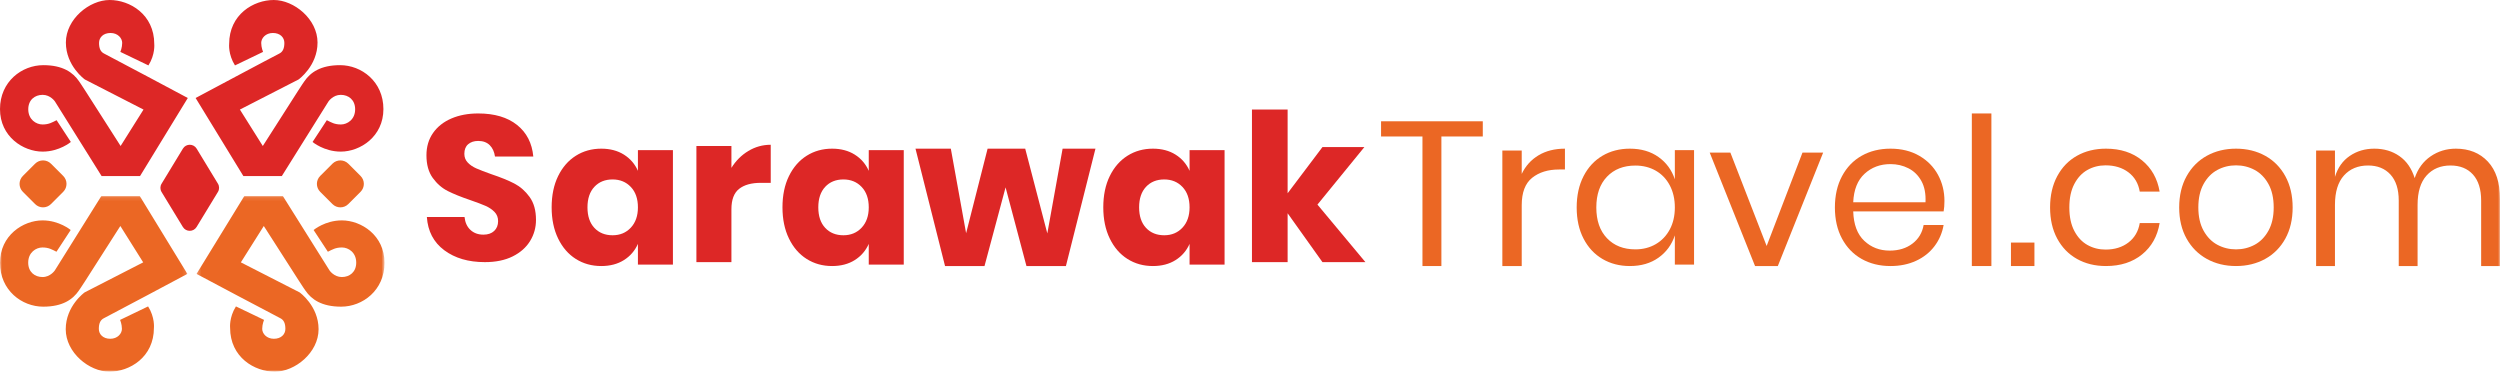<?xml version="1.0" encoding="UTF-8"?>
<svg width="639px" height="95px" viewBox="0 0 639 95" version="1.1" xmlns="http://www.w3.org/2000/svg" xmlns:xlink="http://www.w3.org/1999/xlink">
    <!-- Generator: Sketch 55.1 (78136) - https://sketchapp.com -->
    <title>sarawaktravel</title>
    <desc>Created with Sketch.</desc>
    <defs>
        <polygon id="path-1" points="0 0.099 47.895 0.099 47.895 45 0 45"></polygon>
        <polygon id="path-3" points="0.235 0.099 48.284 0.099 48.284 45 0.235 45"></polygon>
        <polygon id="path-5" points="0 96 639 96 639 0 0 0"></polygon>
    </defs>
    <g id="Page-1" stroke="none" stroke-width="1" fill="none" fill-rule="evenodd">
        <g id="sarawaktravel">
            <g id="Group-3" transform="translate(0, 50)">
                <mask id="mask-2" fill="white">
                    <use xlink:href="#path-1"></use>
                </mask>
                <g id="Clip-2"></g>
                <path d="M25.907,0.099 L14.01,19.126 C14.01,19.126 12.874,20.811 10.876,20.811 C8.877,20.811 7.209,19.524 7.209,17.126 C7.209,14.507 9.218,13.254 10.844,13.254 C12.47,13.254 13.288,13.778 14.432,14.345 L18.07,8.79 C18.07,8.79 15.153,6.332 10.876,6.332 C5.926,6.332 0,10.149 0,17.181 C0,24.213 5.588,28.384 11.049,28.384 C16.035,28.384 18.613,26.522 20.148,24.28 C20.862,23.236 20.348,24.105 30.76,7.765 L36.601,17.059 L21.635,24.734 C21.635,24.734 16.802,28.18 16.802,34.155 C16.802,40.13 22.798,45 27.958,45 C33.115,45 39.343,41.325 39.343,33.788 C39.343,33.788 39.623,31.122 37.856,28.318 L30.697,31.765 C30.697,31.765 31.163,32.868 31.163,34.064 C31.163,35.257 30.048,36.59 28.189,36.59 C26.33,36.59 25.261,35.441 25.261,34.064 C25.261,32.685 25.632,31.765 26.61,31.305 C27.585,30.846 47.895,20.008 47.895,20.008 L35.718,0.099 L25.907,0.099 Z" id="Fill-1" fill="#EB6724" mask="url(#mask-2)"></path>
            </g>
            <path d="M25.965,45 L14.041,25.932 C14.041,25.932 12.902,24.243 10.901,24.243 C8.897,24.243 7.225,25.531 7.225,27.935 C7.225,30.559 9.238,31.816 10.868,31.816 C12.498,31.816 13.318,31.293 14.464,30.722 L18.11,36.289 C18.11,36.289 15.186,38.752 10.901,38.752 C5.939,38.752 0,34.929 0,27.882 C0,20.834 5.6,16.655 11.074,16.655 C16.07,16.655 18.654,18.52 20.193,20.766 C20.908,21.812 20.393,20.943 30.828,37.316 L36.682,28.004 L21.683,20.312 C21.683,20.312 16.839,16.858 16.839,10.869 C16.839,4.882 22.848,0 28.02,0 C33.188,0 39.429,3.685 39.429,11.238 C39.429,11.238 39.71,13.909 37.939,16.72 L30.765,13.266 C30.765,13.266 31.232,12.16 31.232,10.962 C31.232,9.764 30.114,8.429 28.251,8.429 C26.388,8.429 25.316,9.58 25.316,10.962 C25.316,12.343 25.688,13.266 26.668,13.726 C27.646,14.186 48,25.048 48,25.048 L35.796,45 L25.965,45 Z" id="Fill-4" fill="#DD2726"></path>
            <g id="Group-8" transform="translate(50, 50)">
                <mask id="mask-4" fill="white">
                    <use xlink:href="#path-3"></use>
                </mask>
                <g id="Clip-7"></g>
                <path d="M22.293,0.099 L34.229,19.126 C34.229,19.126 35.369,20.811 37.374,20.811 C39.378,20.811 41.052,19.524 41.052,17.126 C41.052,14.507 39.037,13.254 37.406,13.254 C35.774,13.254 34.952,13.778 33.806,14.345 L30.155,8.79 C30.155,8.79 33.083,6.332 37.372,6.332 C42.339,6.332 48.284,10.149 48.284,17.181 C48.284,24.213 42.676,28.384 37.199,28.384 C32.198,28.384 29.611,26.522 28.073,24.28 C27.353,23.236 27.871,24.105 17.425,7.765 L11.565,17.059 L26.579,24.734 C26.579,24.734 31.428,28.18 31.428,34.155 C31.428,40.13 25.412,45 20.236,45 C15.062,45 8.814,41.325 8.814,33.788 C8.814,33.788 8.534,31.122 10.306,28.318 L17.488,31.765 C17.488,31.765 17.021,32.868 17.021,34.064 C17.021,35.257 18.139,36.59 20.005,36.59 C21.871,36.59 22.942,35.441 22.942,34.064 C22.942,32.685 22.569,31.765 21.589,31.305 C20.61,30.846 0.235,20.008 0.235,20.008 L12.451,0.099 L22.293,0.099 Z" id="Fill-6" fill="#EB6724" mask="url(#mask-4)"></path>
            </g>
            <path d="M72.035,45 L83.959,25.932 C83.959,25.932 85.098,24.243 87.101,24.243 C89.103,24.243 90.775,25.531 90.775,27.935 C90.775,30.559 88.762,31.816 87.132,31.816 C85.502,31.816 84.682,31.293 83.536,30.722 L79.89,36.289 C79.89,36.289 82.814,38.752 87.099,38.752 C92.061,38.752 98,34.929 98,27.882 C98,20.834 92.398,16.655 86.926,16.655 C81.93,16.655 79.346,18.52 77.809,20.766 C77.09,21.812 77.607,20.943 67.172,37.316 L61.318,28.004 L76.317,20.312 C76.317,20.312 81.161,16.858 81.161,10.869 C81.161,4.882 75.152,0 69.98,0 C64.812,0 58.571,3.685 58.571,11.238 C58.571,11.238 58.29,13.909 60.061,16.72 L67.235,13.266 C67.235,13.266 66.768,12.16 66.768,10.962 C66.768,9.764 67.886,8.429 69.749,8.429 C71.613,8.429 72.684,9.58 72.684,10.962 C72.684,12.343 72.31,13.266 71.332,13.726 C70.354,14.186 50,25.048 50,25.048 L62.204,45 L72.035,45 Z" id="Fill-9" fill="#DD2726"></path>
            <path d="M46.755,37.982 L41.294,46.969 C40.901,47.616 40.902,48.426 41.295,49.072 L46.746,58.021 C47.542,59.326 49.449,59.326 50.244,58.021 L55.705,49.056 C56.098,48.41 56.098,47.6 55.705,46.953 L50.255,37.982 C49.46,36.673 47.55,36.673 46.755,37.982" id="Fill-11" fill="#DD2726"></path>
            <path d="M84.974,52.161 L81.839,49.026 C80.72,47.907 80.72,46.093 81.839,44.974 L84.974,41.839 C86.094,40.72 87.907,40.72 89.026,41.839 L92.161,44.974 C93.28,46.093 93.28,47.907 92.161,49.026 L89.026,52.161 C87.907,53.28 86.094,53.28 84.974,52.161" id="Fill-13" fill="#EB6724"></path>
            <path d="M8.975,52.161 L5.839,49.026 C4.72,47.907 4.72,46.093 5.839,44.974 L8.975,41.839 C10.093,40.72 11.907,40.72 13.025,41.839 L16.161,44.974 C17.28,46.093 17.28,47.907 16.161,49.026 L13.025,52.161 C11.907,53.28 10.093,53.28 8.975,52.161" id="Fill-15" fill="#EB6724"></path>
            <path d="M135.491,61.601 C134.485,63.245 133.004,64.555 131.046,65.533 C129.087,66.511 126.713,67 123.926,67 C119.727,67 116.269,65.986 113.552,63.96 C110.834,61.934 109.352,59.103 109.106,55.469 L118.739,55.469 C118.88,56.867 119.382,57.967 120.248,58.771 C121.112,59.575 122.214,59.977 123.556,59.977 C124.72,59.977 125.637,59.662 126.308,59.034 C126.978,58.404 127.314,57.566 127.314,56.517 C127.314,55.573 127.005,54.787 126.387,54.159 C125.769,53.53 125.002,53.014 124.085,52.612 C123.167,52.211 121.896,51.73 120.274,51.171 C117.909,50.368 115.978,49.591 114.478,48.839 C112.978,48.088 111.69,46.97 110.614,45.484 C109.538,43.999 109,42.069 109,39.692 C109,37.491 109.564,35.587 110.694,33.98 C111.823,32.373 113.384,31.141 115.378,30.284 C117.371,29.428 119.656,29 122.232,29 C126.396,29 129.704,29.978 132.157,31.935 C134.609,33.892 135.995,36.583 136.312,40.007 L126.519,40.007 C126.343,38.784 125.893,37.814 125.17,37.098 C124.446,36.383 123.467,36.023 122.232,36.023 C121.174,36.023 120.318,36.304 119.665,36.862 C119.012,37.421 118.686,38.243 118.686,39.325 C118.686,40.199 118.978,40.942 119.56,41.553 C120.142,42.165 120.873,42.662 121.756,43.047 C122.638,43.432 123.908,43.921 125.567,44.515 C127.967,45.319 129.924,46.113 131.442,46.899 C132.959,47.686 134.265,48.83 135.359,50.333 C136.452,51.835 137,53.792 137,56.203 C137,58.16 136.497,59.959 135.491,61.601" id="Fill-17" fill="#DD2726"></path>
            <path d="M151.921,47.755 C150.745,49.014 150.158,50.763 150.158,53 C150.158,55.238 150.745,56.986 151.921,58.245 C153.096,59.503 154.649,60.133 156.579,60.133 C158.474,60.133 160.027,59.486 161.237,58.193 C162.448,56.899 163.053,55.168 163.053,53 C163.053,50.797 162.448,49.058 161.237,47.782 C160.027,46.506 158.474,45.867 156.579,45.867 C154.649,45.867 153.096,46.497 151.921,47.755 M159.474,39.521 C161.087,40.536 162.28,41.916 163.053,43.664 L163.053,38.367 L172,38.367 L172,67.632 L163.053,67.632 L163.053,62.336 C162.28,64.084 161.087,65.465 159.474,66.479 C157.859,67.493 155.929,68 153.684,68 C151.263,68 149.096,67.397 147.185,66.19 C145.272,64.984 143.763,63.245 142.658,60.971 C141.553,58.699 141,56.042 141,53 C141,49.923 141.553,47.257 142.658,45.002 C143.763,42.746 145.272,41.015 147.185,39.809 C149.096,38.603 151.263,38 153.684,38 C155.929,38 157.859,38.508 159.474,39.521" id="Fill-19" fill="#DD2726"></path>
            <path d="M191.269,38.595 C193.031,37.532 194.941,37 197,37 L197,46.734 L194.436,46.734 C192.063,46.734 190.222,47.248 188.914,48.276 C187.605,49.305 186.951,51.042 186.951,53.489 L186.951,67 L178,67 L178,37.319 L186.951,37.319 L186.951,42.904 C188.068,41.096 189.506,39.659 191.269,38.595" id="Fill-21" fill="#DD2726"></path>
            <path d="M210.921,47.755 C209.745,49.014 209.158,50.763 209.158,53 C209.158,55.238 209.745,56.986 210.921,58.245 C212.096,59.503 213.649,60.133 215.579,60.133 C217.474,60.133 219.027,59.486 220.237,58.193 C221.448,56.899 222.053,55.168 222.053,53 C222.053,50.797 221.448,49.058 220.237,47.782 C219.027,46.506 217.474,45.867 215.579,45.867 C213.649,45.867 212.096,46.497 210.921,47.755 M218.474,39.521 C220.087,40.536 221.28,41.916 222.053,43.664 L222.053,38.367 L231,38.367 L231,67.632 L222.053,67.632 L222.053,62.336 C221.28,64.084 220.087,65.465 218.474,66.479 C216.859,67.493 214.929,68 212.684,68 C210.263,68 208.096,67.397 206.185,66.19 C204.272,64.984 202.763,63.245 201.658,60.971 C200.553,58.699 200,56.042 200,53 C200,49.923 200.553,47.257 201.658,45.002 C202.763,42.746 204.272,41.015 206.185,39.809 C208.096,38.603 210.263,38 212.684,38 C214.929,38 216.859,38.508 218.474,39.521" id="Fill-23" fill="#DD2726"></path>
            <polygon id="Fill-25" fill="#DD2726" points="280 38 272.448 68 262.361 68 257.026 47.893 251.639 68 241.552 68 234 38 243.031 38 246.939 59.613 252.431 38 262.044 38 267.694 59.667 271.602 38"></polygon>
            <path d="M292.921,47.755 C291.745,49.014 291.158,50.763 291.158,53 C291.158,55.238 291.745,56.986 292.921,58.245 C294.096,59.503 295.649,60.133 297.579,60.133 C299.474,60.133 301.027,59.486 302.237,58.193 C303.448,56.899 304.053,55.168 304.053,53 C304.053,50.797 303.448,49.058 302.237,47.782 C301.027,46.506 299.474,45.867 297.579,45.867 C295.649,45.867 294.096,46.497 292.921,47.755 M300.474,39.521 C302.087,40.536 303.28,41.916 304.053,43.664 L304.053,38.367 L313,38.367 L313,67.632 L304.053,67.632 L304.053,62.336 C303.28,64.084 302.087,65.465 300.474,66.479 C298.859,67.493 296.929,68 294.684,68 C292.263,68 290.096,67.397 288.185,66.19 C286.272,64.984 284.763,63.245 283.658,60.971 C282.553,58.699 282,56.042 282,53 C282,49.923 282.553,47.257 283.658,45.002 C284.763,42.746 286.272,41.015 288.185,39.809 C290.096,38.603 292.263,38 294.684,38 C296.929,38 298.859,38.508 300.474,39.521" id="Fill-27" fill="#DD2726"></path>
            <polygon id="Fill-29" fill="#DD2726" points="338.019 67 329.116 54.509 329.116 67 320 67 320 28 329.116 28 329.116 49.398 338.019 37.592 348.734 37.592 336.739 52.296 349 67"></polygon>
            <polygon id="Fill-31" fill="#EB6724" points="379 31 379 34.884 368.419 34.884 368.419 68 363.581 68 363.581 34.884 353 34.884 353 31"></polygon>
            <path d="M393.252,39.694 C395.139,38.565 397.388,38 400,38 L400,43.323 L398.477,43.323 C395.682,43.323 393.397,44.03 391.619,45.446 C389.842,46.863 388.952,49.201 388.952,52.462 L388.952,68 L384,68 L384,38.484 L388.952,38.484 L388.952,44.452 C389.932,42.409 391.364,40.822 393.252,39.694" id="Fill-33" fill="#EB6724"></path>
            <path d="M410.742,45.167 C408.926,47.068 408.018,49.688 408.018,53.027 C408.018,56.366 408.926,58.986 410.742,60.886 C412.558,62.787 414.978,63.737 418.001,63.737 C419.943,63.737 421.678,63.294 423.208,62.405 C424.736,61.517 425.932,60.265 426.796,58.648 C427.659,57.032 428.09,55.158 428.09,53.027 C428.09,50.895 427.659,49.013 426.796,47.378 C425.932,45.745 424.736,44.493 423.208,43.622 C421.678,42.752 419.943,42.317 418.001,42.317 C414.978,42.317 412.558,43.267 410.742,45.167 M423.908,40.132 C425.905,41.553 427.298,43.454 428.09,45.833 L428.09,38.373 L433,38.373 L433,67.627 L428.09,67.627 L428.09,60.167 C427.298,62.547 425.905,64.448 423.908,65.868 C421.912,67.29 419.474,68 416.597,68 C413.971,68 411.633,67.396 409.583,66.188 C407.532,64.98 405.922,63.249 404.754,60.993 C403.584,58.738 403,56.083 403,53.027 C403,49.972 403.584,47.308 404.754,45.034 C405.922,42.761 407.532,41.02 409.583,39.812 C411.633,38.605 413.971,38 416.597,38 C419.474,38 421.912,38.711 423.908,40.132" id="Fill-35" fill="#EB6724"></path>
            <polygon id="Fill-37" fill="#EB6724" points="451.554 62.876 460.717 39 466 39 454.411 68 448.589 68 437 39 442.283 39"></polygon>
            <path d="M491.105,46.26 C490.297,44.803 489.192,43.72 487.789,43.009 C486.386,42.299 484.859,41.944 483.21,41.944 C480.579,41.944 478.368,42.77 476.578,44.421 C474.789,46.073 473.825,48.497 473.684,51.695 L492.158,51.695 C492.263,49.529 491.912,47.716 491.105,46.26 M496.79,54.039 L473.684,54.039 C473.79,57.379 474.728,59.883 476.501,61.552 C478.271,63.223 480.439,64.056 483,64.056 C485.315,64.056 487.254,63.462 488.815,62.272 C490.376,61.082 491.333,59.493 491.683,57.502 L496.79,57.502 C496.438,59.527 495.657,61.339 494.447,62.938 C493.237,64.537 491.666,65.78 489.737,66.667 C487.806,67.556 485.631,68 483.21,68 C480.439,68 477.982,67.396 475.843,66.188 C473.702,64.98 472.027,63.249 470.817,60.993 C469.606,58.738 469,56.083 469,53.027 C469,49.972 469.606,47.308 470.817,45.034 C472.027,42.761 473.702,41.02 475.843,39.812 C477.982,38.605 480.439,38 483.21,38 C486.017,38 488.465,38.605 490.552,39.812 C492.64,41.02 494.236,42.636 495.341,44.661 C496.446,46.686 497,48.924 497,51.374 C497,52.406 496.929,53.293 496.79,54.039" id="Fill-39" fill="#EB6724"></path>
            <mask id="mask-6" fill="white">
                <use xlink:href="#path-5"></use>
            </mask>
            <g id="Clip-42"></g>
            <polygon id="Fill-41" fill="#EB6724" mask="url(#mask-6)" points="504 68 509 68 509 29 504 29"></polygon>
            <polygon id="Fill-43" fill="#EB6724" mask="url(#mask-6)" points="514 68 520 68 520 62 514 62"></polygon>
            <path d="M547.501,40.984 C549.935,42.974 551.436,45.638 552,48.977 L546.919,48.977 C546.566,46.881 545.604,45.239 544.034,44.048 C542.464,42.858 540.514,42.263 538.185,42.263 C536.492,42.263 534.948,42.654 533.555,43.435 C532.159,44.217 531.04,45.416 530.193,47.032 C529.346,48.648 528.923,50.647 528.923,53.027 C528.923,55.407 529.346,57.405 530.193,59.021 C531.04,60.638 532.159,61.837 533.555,62.618 C534.948,63.399 536.492,63.79 538.185,63.79 C540.514,63.79 542.464,63.186 544.034,61.979 C545.604,60.771 546.566,59.119 546.919,57.023 L552,57.023 C551.436,60.398 549.935,63.071 547.501,65.042 C545.067,67.014 541.996,68 538.291,68 C535.503,68 533.033,67.396 530.881,66.188 C528.728,64.98 527.044,63.249 525.826,60.993 C524.608,58.738 524,56.082 524,53.027 C524,49.972 524.608,47.308 525.826,45.034 C527.044,42.761 528.728,41.02 530.881,39.812 C533.033,38.605 535.503,38 538.291,38 C541.996,38 545.067,38.995 547.501,40.984" id="Fill-44" fill="#EB6724" mask="url(#mask-6)"></path>
            <path d="M566.763,43.435 C565.307,44.217 564.132,45.416 563.236,47.032 C562.342,48.649 561.895,50.647 561.895,53.027 C561.895,55.371 562.342,57.352 563.236,58.968 C564.132,60.584 565.307,61.783 566.763,62.565 C568.218,63.346 569.807,63.737 571.526,63.737 C573.246,63.737 574.832,63.346 576.289,62.565 C577.745,61.783 578.922,60.584 579.816,58.968 C580.711,57.352 581.157,55.371 581.157,53.027 C581.157,50.647 580.711,48.649 579.816,47.032 C578.922,45.416 577.745,44.217 576.289,43.435 C574.832,42.654 573.246,42.263 571.526,42.263 C569.807,42.263 568.218,42.654 566.763,43.435 M578.973,39.812 C581.166,41.02 582.886,42.761 584.132,45.034 C585.376,47.308 586,49.972 586,53.027 C586,56.083 585.376,58.738 584.132,60.993 C582.886,63.249 581.166,64.98 578.973,66.188 C576.78,67.396 574.297,68 571.526,68 C568.754,68 566.271,67.396 564.078,66.188 C561.885,64.98 560.158,63.249 558.894,60.993 C557.631,58.738 557,56.083 557,53.027 C557,49.972 557.631,47.308 558.894,45.034 C560.158,42.761 561.885,41.02 564.078,39.812 C566.271,38.605 568.754,38 571.526,38 C574.297,38 576.78,38.605 578.973,39.812" id="Fill-45" fill="#EB6724" mask="url(#mask-6)"></path>
            <path d="M635.903,41.306 C637.968,43.51 639,46.691 639,50.85 L639,68 L634.183,68 L634.183,51.279 C634.183,48.376 633.486,46.154 632.093,44.612 C630.698,43.072 628.784,42.301 626.35,42.301 C623.809,42.301 621.772,43.152 620.237,44.854 C618.702,46.557 617.934,49.057 617.934,52.355 L617.934,68 L613.118,68 L613.118,51.279 C613.118,48.376 612.412,46.154 611.001,44.612 C609.589,43.072 607.683,42.301 605.284,42.301 C602.709,42.301 600.653,43.152 599.118,44.854 C597.583,46.557 596.816,49.057 596.816,52.355 L596.816,68 L592,68 L592,38.483 L596.816,38.483 L596.816,45.204 C597.522,42.874 598.782,41.091 600.601,39.854 C602.417,38.618 604.508,38 606.872,38 C609.342,38 611.485,38.636 613.303,39.908 C615.12,41.181 616.417,43.053 617.193,45.527 C618.004,43.126 619.364,41.27 621.269,39.961 C623.174,38.654 625.326,38 627.727,38 C631.113,38 633.84,39.102 635.903,41.306" id="Fill-46" fill="#EB6724" mask="url(#mask-6)"></path>
        </g>
    </g>
</svg>